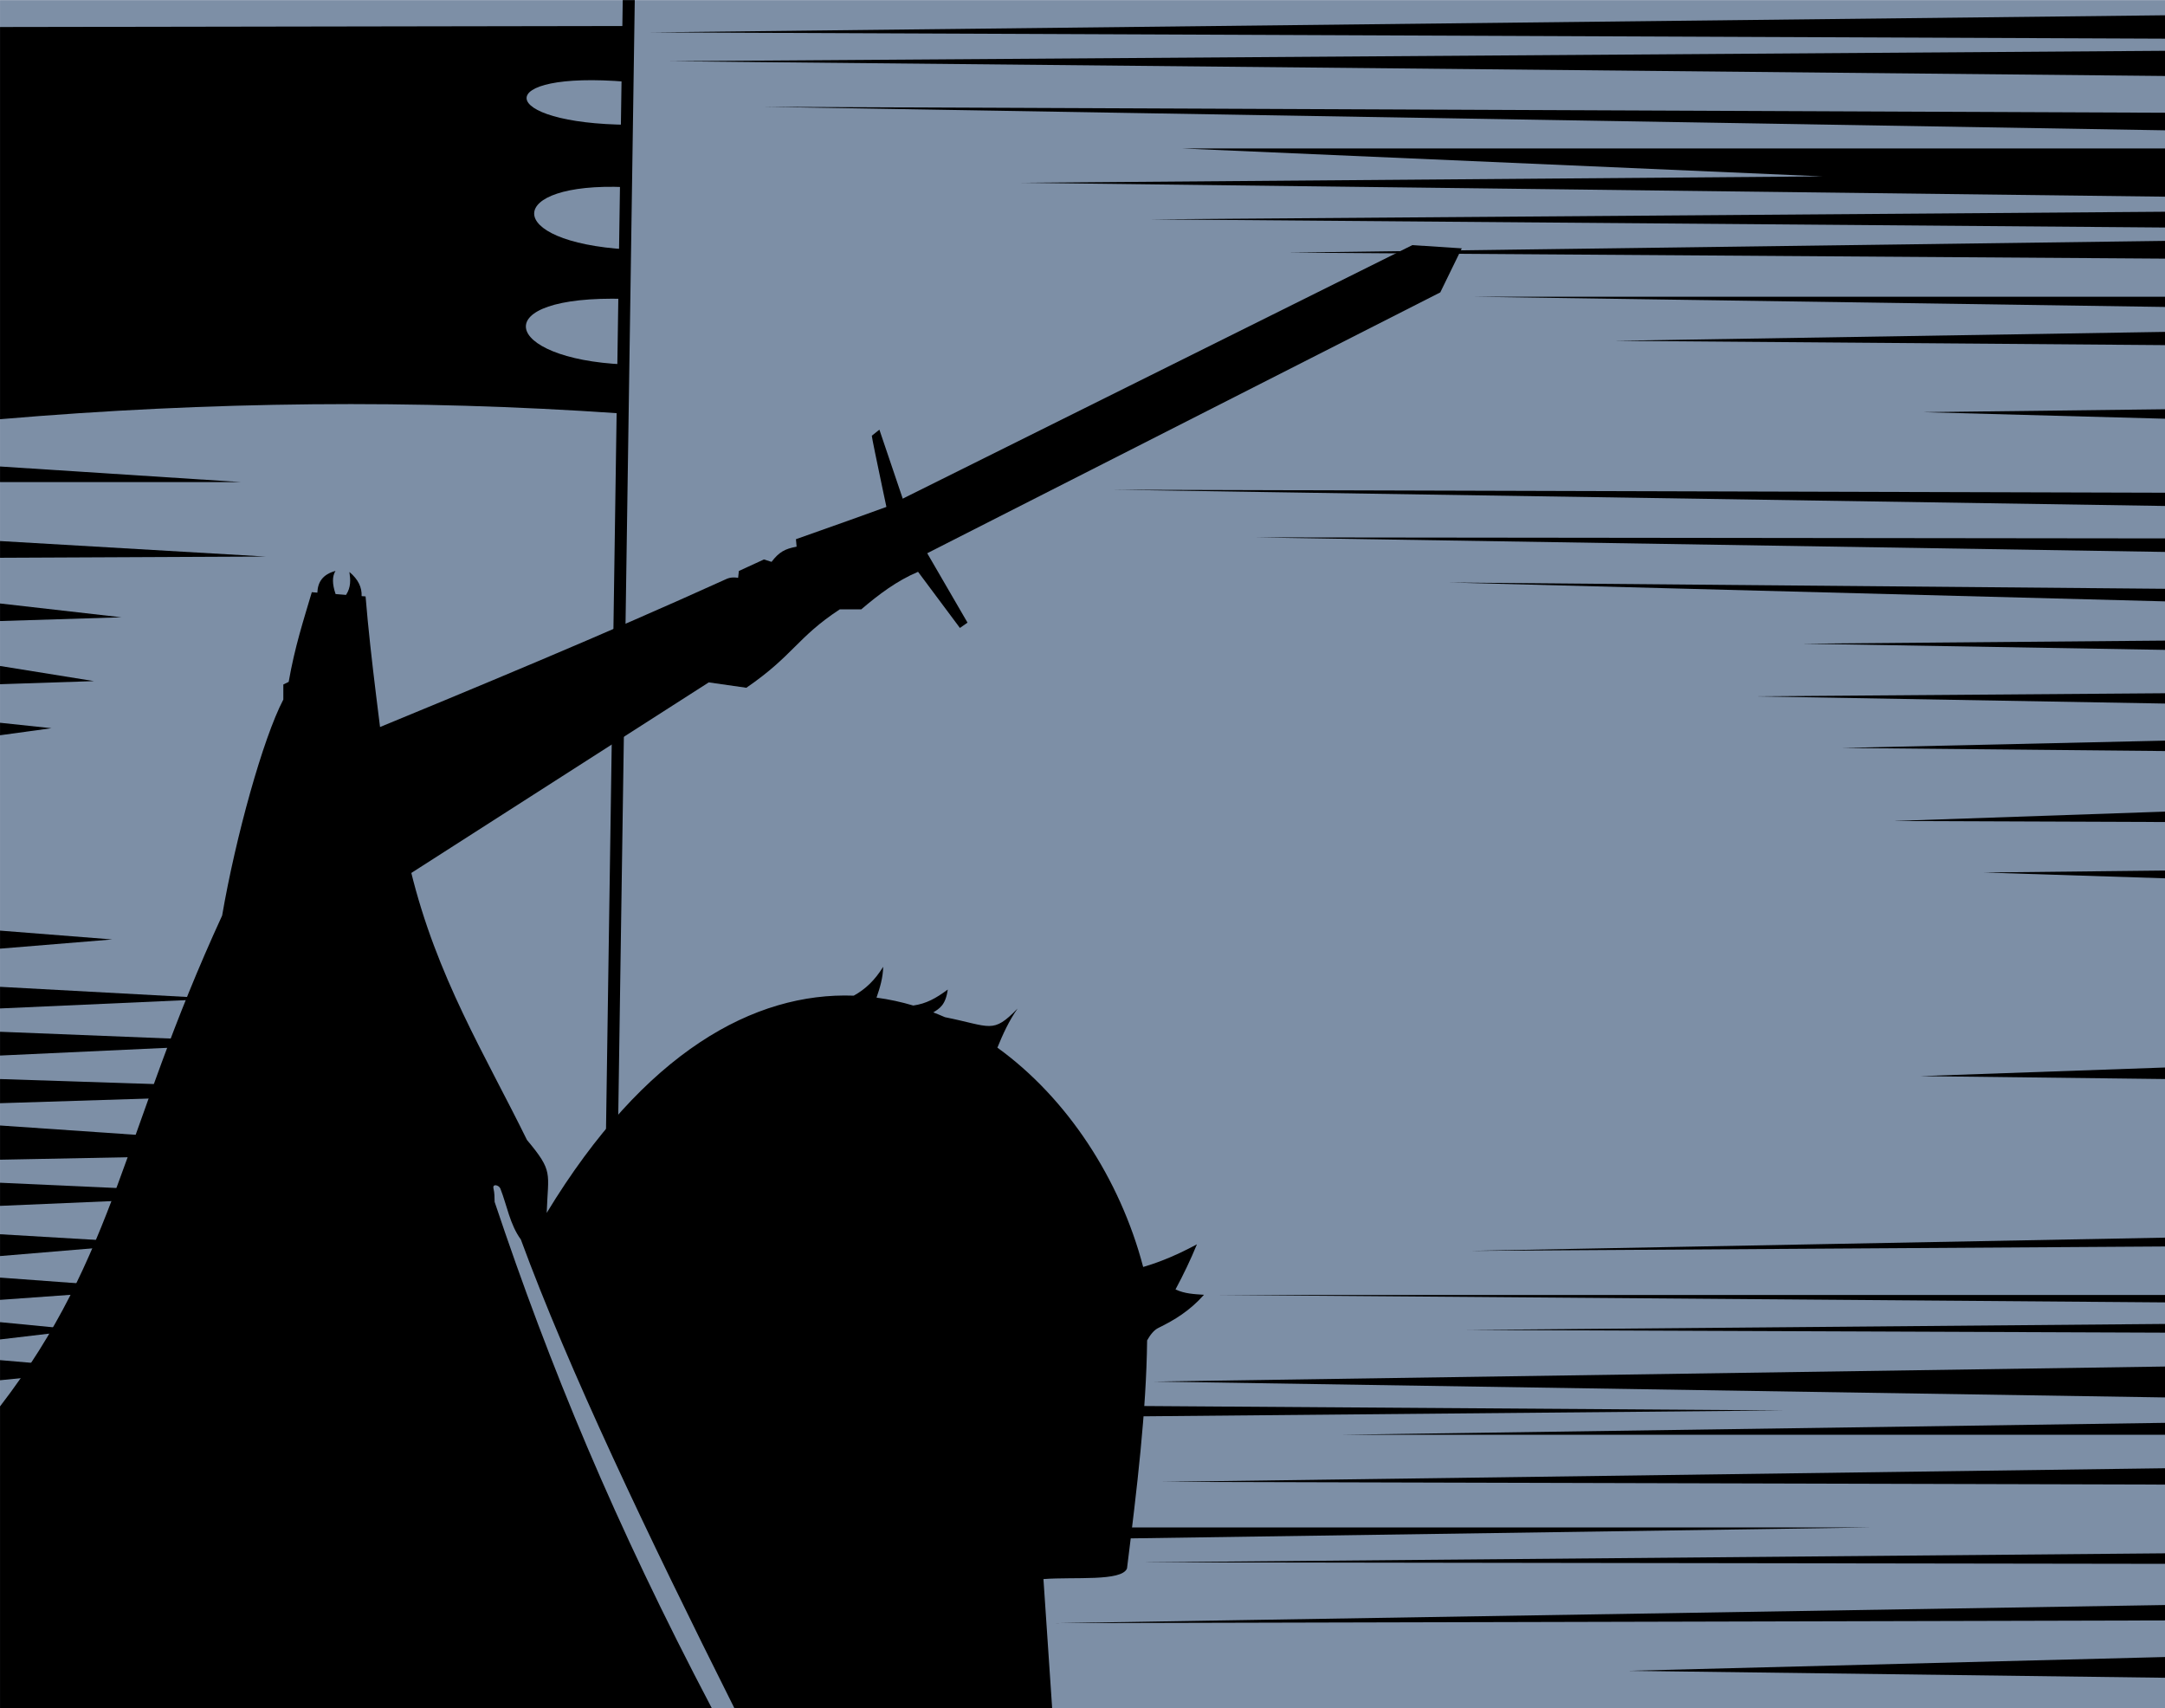 <?xml version="1.0" encoding="UTF-8" standalone="no"?>
<!-- Created with Inkscape (http://www.inkscape.org/) -->

<svg
   xmlns:dc="http://purl.org/dc/elements/1.1/"
   xmlns:cc="http://creativecommons.org/ns#"
   xmlns:rdf="http://www.w3.org/1999/02/22-rdf-syntax-ns#"
   xmlns:svg="http://www.w3.org/2000/svg"
   xmlns="http://www.w3.org/2000/svg"
   xmlns:sodipodi="http://sodipodi.sourceforge.net/DTD/sodipodi-0.dtd"
   xmlns:inkscape="http://www.inkscape.org/namespaces/inkscape"
   width="1014.199"
   height="800"
   id="svg3867"
   version="1.1"
   inkscape:version="0.48.4 r9939"
   sodipodi:docname="Крестоносец.svg">
  <defs
     id="defs3869" />
  <sodipodi:namedview
     id="base"
     pagecolor="#ffffff"
     bordercolor="#666666"
     borderopacity="1.0"
     inkscape:pageopacity="0.0"
     inkscape:pageshadow="2"
     inkscape:zoom="0.35"
     inkscape:cx="264.67779"
     inkscape:cy="180.30243"
     inkscape:document-units="px"
     inkscape:current-layer="layer1"
     showgrid="false"
     fit-margin-top="0"
     fit-margin-left="0"
     fit-margin-right="0"
     fit-margin-bottom="0"
     inkscape:window-width="1280"
     inkscape:window-height="1002"
     inkscape:window-x="1912"
     inkscape:window-y="-8"
     inkscape:window-maximized="1" />
  <g
     inkscape:label="Layer 1"
     inkscape:groupmode="layer"
     id="layer1"
     transform="translate(-25.712,89.382)">
    <g
       id="g3906"
       transform="matrix(1.409,0,0,1.409,-10.506,-290.358)">
      <rect
         y="142.678"
         x="25.712"
         height="567.938"
         width="720"
         id="rect2459"
         style="fill:#7d8fa6;fill-opacity:1;stroke:none" />
      <path
         id="path3008"
         d="m 137.248,332.43 c -4.315,1.15 -5.901,3.786 -6.031,7.219 l -1.844,-0.156 c -2.738,9.286 -5.63,18.032 -7.688,29.812 l -1.781,0.875 0,5 c -6.785,12.964 -15.87,45.789 -20.344,71.812 -33.023,71.752 -35.228,113.004 -73.844,163.156 l 0,100.469 349.812,0 -2.906,-43.062 c 10.195,-0.778 26.019,0.86 27.781,-3.531 3.335,-26.733 6.41,-52.082 6.688,-75.812 1.053,-1.859 2.234,-3.42 3.812,-4.188 5.223,-2.541 10.317,-5.603 15.094,-10.969 -3.305,-0.228 -6.409,-0.334 -9.469,-1.781 2.62,-4.891 5.014,-9.86 7.125,-15 -5.783,3.103 -11.597,5.703 -17.875,7.531 -7.703,-29.349 -25.393,-56.248 -48.469,-72.906 1.851,-4.534 3.849,-8.927 6.719,-13 -8.319,8.563 -8.817,5.948 -24.156,2.875 -1.279,-0.569 -2.575,-1.088 -3.875,-1.594 2.037,-1.283 4.095,-2.394 4.812,-7.594 -3.989,2.948 -7.143,4.696 -11.469,5.312 -3.995,-1.187 -8.073,-2.067 -12.219,-2.625 1.159,-3.319 2.136,-6.638 2.219,-10.25 -2.764,4.433 -5.821,7.394 -9.781,9.594 -32.983,-1.2 -69.52,18.581 -102.094,72.219 0.467,-13.544 2.305,-13.66 -6.562,-24.25 -13.965,-28.437 -29.998,-54.081 -38.656,-89.594 l -7.344,-24.312 c -2.572,-22.28 -5.958,-45.812 -7.656,-66.781 l -1.312,-0.094 c 0.116,-2.851 -1.081,-5.544 -4.062,-8.031 0.37,2.519 0.568,5.071 -1.125,7.625 l -3.469,-0.281 c -1.141,-3.338 -1.163,-5.913 -0.031,-7.688 z"
         style="fill:#000000;stroke:none"
         inkscape:connector-curvature="0" />
      <path
         id="path3782"
         d="m 190.592,536.649 c -0.565,-0.077 -1.027,0.206 -0.812,1.094 0.356,1.473 0.343,2.964 0.375,4.438 18.334,54.725 39.783,106.648 72.281,168.438 l 7.5,0 c -29.14,-58.16 -55.227,-112.857 -71.062,-155.938 -3.67,-5.046 -4.566,-11.197 -6.812,-16.938 -0.226,-0.578 -0.904,-1.016 -1.469,-1.094 z"
         style="fill:#7d8fa6;fill-opacity:1;stroke:none"
         inkscape:connector-curvature="0" />
      <path
         sodipodi:nodetypes="csccccccccccccc"
         inkscape:connector-curvature="0"
         id="path3788"
         d="m 141.304,388.759 c 43.186,-17.786 85.875,-35.483 125.259,-53.357 1.055,-0.479 2.131,-1.058 4.546,-0.686 l 0.253,-2.273 8.334,-3.831 2.525,0.801 c 2.548,-3.324 4.473,-4.327 8.334,-5.051 l -0.222,-2.482 c 14.664,-5.139 22.459,-7.989 31.724,-11.328 l 8.929,22.143 c -7.209,3.066 -13.051,7.504 -18.929,12.5 l -7.143,0 c -14.185,9.304 -15.429,15.339 -31.071,26.071 l -12.5,-1.786 -123.214,78.929"
         style="fill:#000000;stroke:none" />
      <path
         sodipodi:nodetypes="ccccccc"
         inkscape:connector-curvature="0"
         id="path3790"
         d="m 315.555,287.491 c 0,1.01 7.071,34.093 7.071,34.093 l 22.223,29.799 2.525,-1.768 -18.183,-31.315 -11.112,-32.83 z"
         style="fill:#000000;stroke:none" />
      <path
         sodipodi:nodetypes="ccccc"
         inkscape:connector-curvature="0"
         id="path3792"
         d="m 324.199,309.21 171.071,-85.087 16.429,1.071 -7.143,14.643 -175.036,88.972"
         style="fill:#000000;stroke:none" />
      <path
         id="path3796"
         d="m 232.748,142.68 -6.062,409.188 a 2,2 0 1 0 4,0.062 l 6.062,-409.25 -4,0 z"
         style="font-size:medium;font-style:normal;font-variant:normal;font-weight:normal;font-stretch:normal;text-indent:0;text-align:start;text-decoration:none;line-height:normal;letter-spacing:normal;word-spacing:normal;text-transform:none;direction:ltr;block-progression:tb;writing-mode:lr-tb;text-anchor:start;baseline-shift:baseline;color:#000000;fill:#000000;fill-opacity:1;stroke:none;stroke-width:4;marker:none;visibility:visible;display:inline;overflow:visible;enable-background:accumulate;font-family:Sans;-inkscape-font-specification:Sans"
         inkscape:connector-curvature="0" />
      <path
         id="path3800"
         d="m 234.905,151.274 c -66.264,0.114 -134.484,0.229 -209.187,0.344 l 0,130.375 c 69.869,-5.966 138.409,-6.611 205.625,-1.969 l 1.781,-16.25 c -40.414,-1.799 -46.499,-23.145 0.375,-21.781 l 0.688,-16.438 c -41.484,-2.505 -40.641,-22.415 -0.688,-20.719 l 1.406,-20.719 c -44.341,-0.284 -46.396,-18.125 -0.719,-14.281 l 0.719,-18.562 z"
         style="fill:#000000;stroke:none"
         inkscape:connector-curvature="0" />
      <path
         id="path3802"
         d="m 25.717,297.712 0,5.188 80.219,0 -80.219,-5.188 z m 0,24.781 0,5.562 88.312,-0.406 -88.312,-5.156 z m 0,20.75 0,5.844 40.344,-1.25 -40.344,-4.594 z m 0,20.781 0,6.062 31.25,-1.031 -31.25,-5.031 z m 0,18.875 0,4.156 17.094,-2.344 -17.094,-1.812 z m 0,69.094 0,6 37.312,-3.062 -37.312,-2.938 z m 0,18.688 0,7.188 72.656,-3.25 -72.656,-3.938 z m 0,14.938 0,7.906 91.844,-4.25 -91.844,-3.656 z m 0,15.719 0,8.031 125.187,-3.938 -125.187,-4.094 z m 0,15.438 0,11.375 129.219,-2.5 -129.219,-8.875 z m 0,19.031 0,7.688 87.312,-3.719 -87.312,-3.969 z m 0,17.125 0,7.25 50.938,-4.25 -50.938,-3 z m 0,14.406 0,7.406 50.938,-3.656 -50.938,-3.75 z m 0,14.812 0,5.75 26.688,-3.156 -26.688,-2.594 z m 0,12.625 0,6.688 35.781,-3.594 -35.781,-3.094 z"
         style="fill:#000000;stroke:none"
         inkscape:connector-curvature="0" />
      <path
         id="path3804"
         d="m 745.717,147.712 -503.906,5.688 503.906,2.094 0,-7.781 z m 0,11.812 -497.344,3.469 497.344,4.906 0,-8.375 z m -466.031,18.625 466.031,7.812 0,-5.844 -466.031,-1.969 z m 139.156,13.844 212.844,9.281 -267.125,2.125 381.156,4.625 0,-16.031 -326.875,0 z m 326.875,21.031 -337.594,2.531 337.594,2.719 0,-5.25 z m 0,9.688 -291.781,3.906 291.781,2 0,-5.906 z m -230.656,18.562 230.656,3.406 0,-3.406 -230.656,0 z m 230.656,11.688 -183.188,2.969 183.188,1.438 0,-4.406 z m 0,25.719 -80.656,0.969 80.656,2.188 0,-3.156 z m -349.844,26.75 349.844,5.406 0,-4.406 -349.844,-1 z m 46.531,15.844 303.312,4.844 0,-4.5 -303.312,-0.344 z m 65,15 238.312,6.281 0,-4.188 -238.312,-2.094 z m 238.312,19.312 -120.812,1.031 120.812,2.062 0,-3.094 z m 0,17.5 -136.875,1.031 136.875,2.406 0,-3.438 z m 0,15.75 -107.594,2.438 107.594,1.031 0,-3.469 z m 0,23.594 -90.438,3.125 90.438,0.344 0,-3.469 z m 0,19.594 -60.438,0.656 60.438,1.938 0,-2.594 z"
         style="fill:#000000;stroke:none"
         inkscape:connector-curvature="0" />
      <path
         id="path3806"
         d="m 745.717,497.493 -81.656,2.875 81.656,0.969 0,-3.844 z m 0,56.562 c -13.609,0.257 -233.116,4.406 -231.156,4.406 1.976,0 221.259,-1.405 231.156,-1.469 l 0,-2.938 z m -315.5,19.062 315.5,2.469 0,-2.469 -315.5,0 z m 315.5,9.625 -232.688,2 232.688,0.906 0,-2.906 z m 0,14.156 -336.219,5 336.219,5.281 0,-10.281 z m 0,18.719 -274.094,3.969 274.094,0 0,-3.969 z m 0,15.094 -333.688,4.531 333.688,0.906 0,-5.438 z m 0,28.281 -340.75,3 340.75,0.5 0,-3.5 z m 0,17.188 -369.062,6.031 369.062,-0.906 0,-5.125 z m 0,17.281 -178.656,4.594 178.656,2.312 0,-6.906 z"
         style="fill:#000000;stroke:none"
         inkscape:connector-curvature="0" />
      <path
         inkscape:connector-curvature="0"
         id="path3810"
         d="m 395.271,654.123 c 0,0 255.15,-3.734 252.625,-3.734 -2.525,0 -259.104,0 -259.104,0"
         style="fill:#000000;stroke:none" />
      <path
         inkscape:connector-curvature="0"
         id="path3812"
         d="M 398.893,613.518 618.601,611.498 398.893,609.983"
         style="fill:#000000;stroke:none" />
    </g>
  </g>
</svg>
